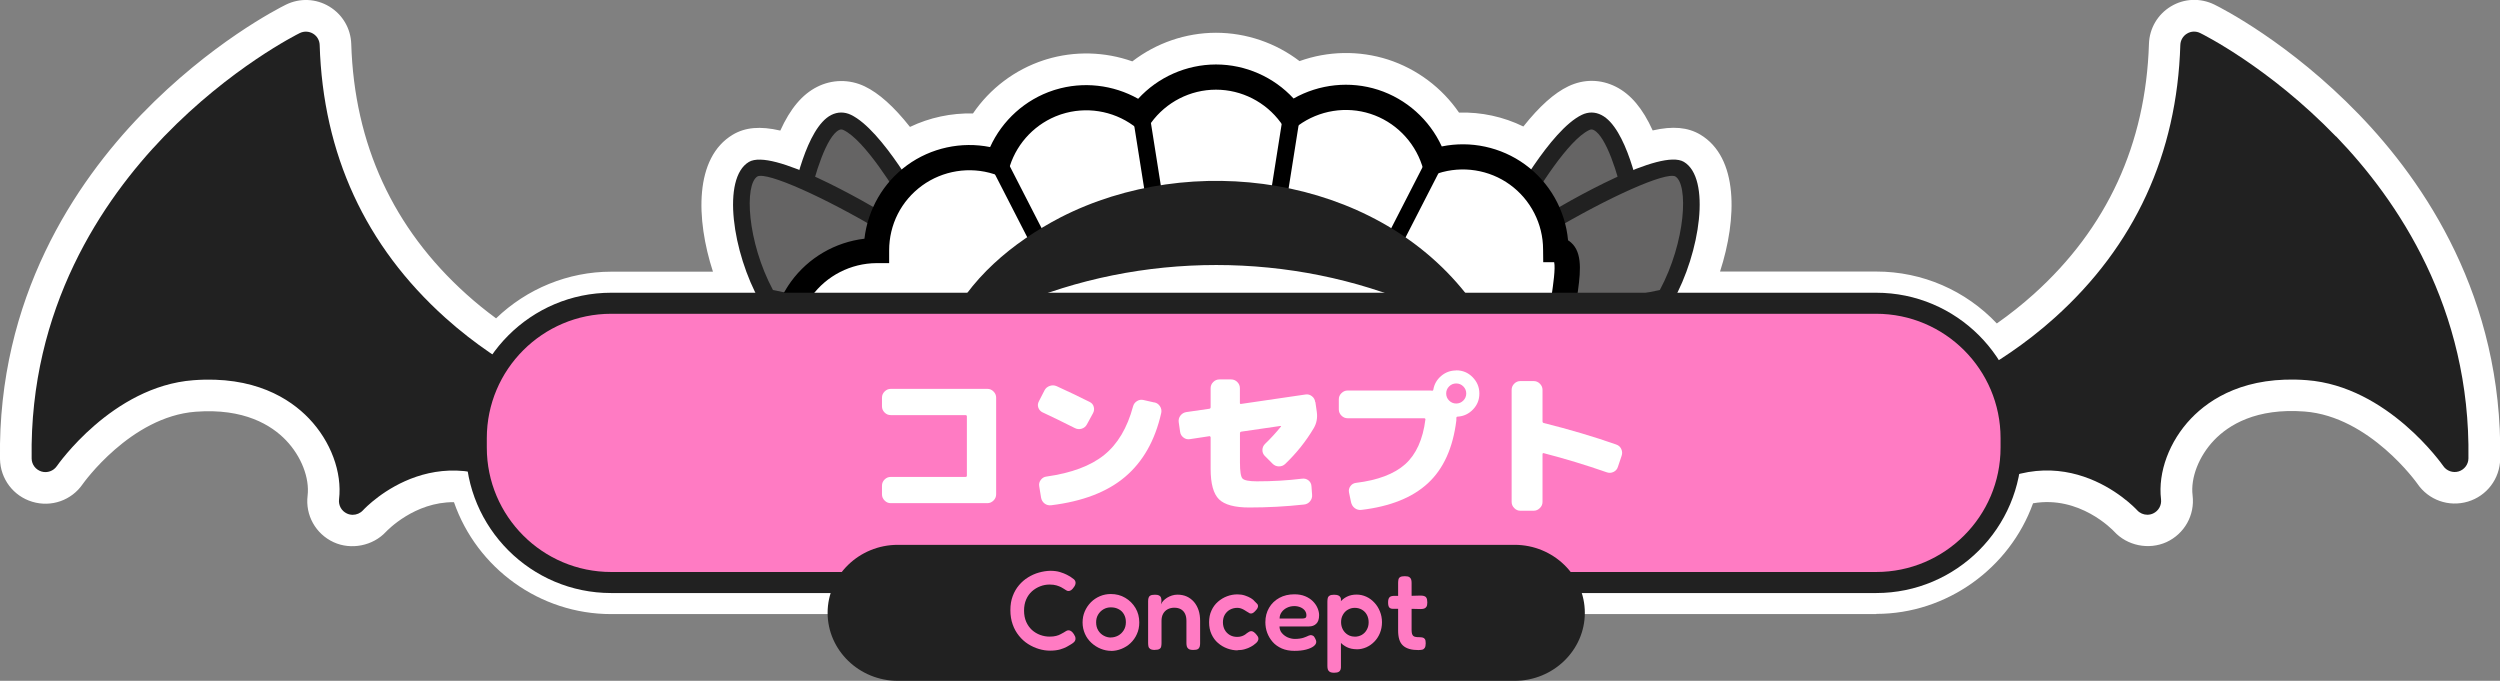 <?xml version="1.0" encoding="UTF-8"?>
<svg id="a" data-name="レイヤー 1" xmlns="http://www.w3.org/2000/svg" viewBox="0 0 356.3 97.03">
  <rect x="0" y="0" width="356.3" height="97.03" fill="#808080" stroke="none"/>
  <defs>
    <style>
      .b {
        fill: #212121;
      }

      .c {
        fill: #fff;
      }

      .d {
        fill: #ff7bc3;
      }

      .e {
        fill: #656464;
      }
    </style>
  </defs>
  <g>
    <g>
      <path class="c" d="M332.91,19.44c-9.49-9.82-18.94-14.54-19.34-14.73-.6-.3-1.31-.27-1.88.08-.57.34-.93.96-.95,1.62-.48,15.55-6.51,28.64-17.91,38.88-3.24,2.91-6.47,5.16-9.25,6.85-3.42-5.34-9.4-8.91-16.18-8.91h-29.14l.13-.24s0,0,0,0c3.95-7.03,5.46-17.6,1.59-19.91-1.29-.77-4.04-.11-7.2,1.15-.93-3.14-2.42-6.75-4.54-7.82-.91-.46-1.88-.47-2.81-.03-2.39,1.15-5.11,4.61-7.22,7.77-.29-.25-.58-.5-.9-.73-3.42-2.48-7.74-3.39-11.85-2.56-1.75-3.81-5.04-6.76-9.06-8.07-4.02-1.29-8.41-.82-12.06,1.24-2.83-3.07-6.85-4.85-11.05-4.85h-.03c-4.22,0-8.25,1.81-11.07,4.89-3.56-2.01-7.84-2.5-11.78-1.3l-.29.09c-4.02,1.31-7.3,4.28-9.03,8.09-4.1-.82-8.41.1-11.83,2.59-.26.19-.51.41-.76.62-2.12-3.17-4.84-6.65-7.24-7.8-.93-.44-1.9-.44-2.81.03-2.11,1.08-3.6,4.69-4.54,7.82-3.17-1.26-5.91-1.92-7.2-1.15-3.87,2.31-2.36,12.88,1.59,19.91l.13.24h-21.35c-6.44,0-12.16,3.22-15.65,8.12-2.48-1.58-5.23-3.58-7.99-6.06-11.4-10.24-17.43-23.32-17.91-38.88-.02-.67-.38-1.28-.95-1.62-.57-.34-1.28-.37-1.88-.08-.4.2-9.85,4.92-19.34,14.73C14.6,28.54,4.18,43.89,4.51,65.35c.01.86.58,1.6,1.4,1.85.82.25,1.71-.07,2.19-.77.08-.11,7.88-11.36,19.44-12.24,8.68-.66,13.76,2.6,16.49,5.45,3.11,3.25,4.75,7.66,4.29,11.53-.1.85.35,1.66,1.13,2.02.26.12.54.18.82.18.54,0,1.07-.22,1.45-.63.36-.39,7.07-7.46,16.54-5.24,1.73,8.82,9.54,15.53,18.85,15.53h180.3c9.1,0,16.76-6.42,18.72-14.95,10.48-3.76,18.09,4.25,18.47,4.66.38.42.91.64,1.45.64.28,0,.56-.06.82-.18.78-.36,1.23-1.17,1.13-2.02-.46-3.86,1.18-8.28,4.29-11.53,2.73-2.85,7.81-6.11,16.49-5.45,11.55.88,19.36,12.12,19.44,12.23.48.71,1.37,1.02,2.19.78.82-.25,1.39-1,1.4-1.85.33-21.46-10.09-36.81-18.88-45.92Z"/>
      <path class="c" d="M267.4,87.52H87.1c-10.18,0-19.13-6.54-22.4-15.95-5.63-.05-9.5,4.03-9.69,4.22-1.86,2.01-4.98,2.63-7.47,1.48-2.55-1.18-4.04-3.84-3.7-6.63.3-2.52-.9-5.61-3.07-7.88-2.06-2.15-5.96-4.61-12.9-4.08-9.27.71-16.01,10.21-16.08,10.31-1.59,2.32-4.48,3.34-7.19,2.52C1.9,70.7.05,68.25,0,65.42-.34,42.42,10.77,26.02,20.16,16.31,30,6.13,39.67,1.2,40.74.67c1.99-.98,4.3-.88,6.19.26,1.89,1.14,3.06,3.13,3.13,5.34.44,14.28,5.97,26.28,16.42,35.67,1.33,1.2,2.74,2.34,4.22,3.43,4.39-4.22,10.27-6.65,16.41-6.65h14.5c-2.45-7.56-2.64-16.25,2.82-19.52,1.76-1.05,3.89-1.26,6.78-.59,1.42-3.13,3.12-5.15,5.23-6.22,2.14-1.09,4.62-1.12,6.8-.08,2.02.97,4.15,2.87,6.45,5.78,2.8-1.34,5.88-1.99,8.98-1.92,2.42-3.55,5.96-6.24,10.09-7.59l.38-.12c4.01-1.22,8.32-1.1,12.24.29,3.39-2.61,7.58-4.07,11.91-4.08,4.34,0,8.53,1.45,11.92,4.04,4.04-1.45,8.49-1.54,12.61-.22,4.13,1.34,7.69,4.02,10.12,7.56,3.17-.1,6.33.59,9.17,1.98,2.29-2.88,4.4-4.77,6.41-5.73,2.21-1.06,4.62-1.03,6.79.07,2.11,1.07,3.81,3.09,5.23,6.22,2.88-.66,5.02-.45,6.78.59,5.47,3.26,5.27,11.96,2.82,19.52h22.28c6.57,0,12.72,2.7,17.17,7.4,1.85-1.3,3.61-2.7,5.26-4.18,10.45-9.39,15.97-21.39,16.42-35.67.07-2.21,1.24-4.2,3.13-5.34,1.89-1.14,4.2-1.23,6.19-.26,1.08.53,10.75,5.46,20.59,15.64,9.39,9.71,20.5,26.11,20.15,49.11-.05,2.83-1.9,5.28-4.61,6.09-2.72.81-5.61-.22-7.2-2.56-.04-.06-6.79-9.57-16.06-10.28-6.93-.53-10.84,1.93-12.9,4.08-2.17,2.27-3.38,5.36-3.07,7.88.34,2.8-1.16,5.47-3.72,6.65-2.53,1.15-5.62.51-7.47-1.52-.2-.21-4.92-5.17-11.55-4.01-3.34,9.28-12.32,15.76-22.32,15.76ZM64.51,62.55c1.51,0,3.1.17,4.77.56,1.72.4,3.05,1.78,3.39,3.51,1.36,6.89,7.43,11.9,14.44,11.9h180.3c6.78,0,12.81-4.82,14.33-11.45.34-1.49,1.42-2.71,2.87-3.23,7.74-2.77,14.62-.51,19.21,2.46.75-3.52,2.57-7,5.22-9.76,3.4-3.55,9.65-7.62,20.08-6.83,7.73.59,13.91,4.9,17.88,8.62-1.71-16.33-10.1-28.29-17.31-35.76h0c-5.65-5.85-11.25-9.76-14.69-11.89-1.39,15.03-7.82,27.78-19.14,37.95-3.02,2.72-6.37,5.19-9.93,7.35-2.09,1.26-4.8.63-6.12-1.42-2.74-4.28-7.38-6.84-12.39-6.84h-29.14c-1.6,0-3.08-.85-3.89-2.23-.81-1.38-.82-3.09-.04-4.48l.13-.24v-.02c2.85-5.06,3.63-11.07,3.14-13.39-.63.14-1.64.43-3.16,1.04-1.17.47-2.49.42-3.63-.13-1.14-.55-1.99-1.55-2.35-2.77-.74-2.49-1.43-3.84-1.87-4.52-.85.72-2.39,2.3-4.64,5.66-.71,1.07-1.85,1.78-3.12,1.96-1.27.17-2.56-.2-3.54-1.03-.24-.21-.42-.37-.62-.51-2.38-1.73-5.41-2.38-8.31-1.79-2.05.42-4.11-.63-4.99-2.53-1.24-2.69-3.55-4.75-6.36-5.66-2.79-.9-5.88-.58-8.45.88-1.82,1.03-4.11.67-5.53-.86-2-2.16-4.82-3.4-7.75-3.4-2.96,0-5.79,1.26-7.79,3.43-1.41,1.54-3.7,1.91-5.53.88-2.51-1.41-5.52-1.75-8.25-.91l-.29.09c-2.71.89-5.02,2.96-6.24,5.65-.86,1.9-2.93,2.96-4.98,2.55-2.9-.58-5.92.08-8.31,1.82-.11.08-.22.18-.33.27l-.19.16c-.98.82-2.26,1.18-3.53,1-1.26-.18-2.39-.89-3.1-1.95-2.26-3.38-3.8-4.96-4.65-5.68-.44.69-1.13,2.03-1.87,4.52-.36,1.21-1.21,2.22-2.35,2.77-1.14.55-2.45.6-3.63.13-1.52-.61-2.53-.9-3.16-1.04-.49,2.32.29,8.34,3.14,13.41l.13.24c.78,1.39.77,3.1-.04,4.48-.81,1.38-2.29,2.23-3.89,2.23h-21.35c-4.72,0-9.2,2.33-11.98,6.23-1.39,1.95-4.07,2.47-6.09,1.18-3.06-1.95-5.95-4.14-8.57-6.5-11.33-10.18-17.75-22.93-19.14-37.96-3.44,2.13-9.04,6.04-14.69,11.89-7.21,7.46-15.59,19.41-17.31,35.72,3.95-3.71,10.11-7.99,17.87-8.58,10.43-.8,16.68,3.27,20.08,6.83,2.65,2.77,4.47,6.24,5.23,9.77,2.82-1.85,6.95-3.75,12.01-3.75ZM307.88,69.66s.01.01.02.02c0,0-.01-.01-.02-.02ZM351.88,63.83s.02.03.03.04c0-.01-.02-.03-.03-.04ZM226.1,20.34h0s0,0,0,0Z"/>
    </g>
    <g>
      <g>
        <g>
          <g>
            <g>
              <path class="e" d="M131.01,30.62s-5.98-11.12-10.25-13.17c-4.28-2.05-6.79,11.79-6.79,11.79l11.07,7.36,5.98-5.97Z"/>
              <path class="b" d="M125.03,37.8c-.23,0-.46-.07-.67-.2l-11.07-7.36c-.4-.27-.6-.74-.52-1.22.33-1.79,2.13-10.81,5.69-12.63.91-.46,1.88-.47,2.81-.03,4.5,2.16,10.16,12.51,10.79,13.69.25.47.17,1.05-.21,1.42l-5.98,5.97c-.23.23-.54.35-.85.35ZM115.29,28.68l9.58,6.37,4.64-4.64c-1.93-3.43-6.32-10.45-9.28-11.87-.25-.12-.44-.12-.67,0-1.73.88-3.46,6.21-4.27,10.14Z"/>
            </g>
            <g>
              <path class="e" d="M127.21,32.49s-16.86-10.19-19.87-8.39-1.82,11.46,2.03,18.29c6.53,11.61,0,0,0,0l12.77,2.66,5.07-12.56Z"/>
              <path class="b" d="M112.27,48.76c-.42,0-.83-.22-1.05-.61l-2.9-5.16c-3.95-7.03-5.47-17.6-1.59-19.91,3.28-1.95,15.85,5.22,21.11,8.4.51.31.71.93.49,1.48l-5.07,12.56c-.22.54-.79.84-1.36.73l-10.18-2.12,1.6,2.85c.11.19.15.39.15.59,0,.42-.22.83-.61,1.05-.19.11-.39.15-.59.15ZM110.16,41.33l11.24,2.34,4.31-10.67c-8.35-4.96-16.36-8.52-17.75-7.86-1.9,1.13-1.49,9.28,2.2,16.19Z"/>
            </g>
          </g>
          <g>
            <g>
              <path class="e" d="M215.71,30.62s5.98-11.12,10.25-13.17c4.28-2.05,6.79,11.79,6.79,11.79l-11.07,7.36-5.98-5.97Z"/>
              <path class="b" d="M221.69,37.8c-.31,0-.62-.12-.85-.35l-5.98-5.97c-.38-.38-.46-.95-.21-1.42.63-1.17,6.29-11.53,10.79-13.69.93-.45,1.9-.44,2.81.03,3.56,1.82,5.37,10.84,5.69,12.63.09.47-.12.95-.52,1.22l-11.07,7.36c-.2.13-.43.2-.67.2ZM217.2,30.41l4.64,4.64,9.58-6.37c-.81-3.93-2.54-9.26-4.27-10.14-.24-.12-.42-.12-.67,0-2.97,1.42-7.36,8.44-9.28,11.87Z"/>
            </g>
            <g>
              <path class="e" d="M219.51,32.49s16.86-10.19,19.87-8.39c3.01,1.8,1.82,11.46-2.03,18.29-6.53,11.61,0,0,0,0l-12.77,2.66-5.07-12.56Z"/>
              <path class="b" d="M234.45,48.76c-.2,0-.4-.05-.59-.15-.39-.22-.61-.63-.61-1.05,0-.2.05-.4.15-.59l1.61-2.85-10.18,2.12c-.57.12-1.14-.19-1.36-.73l-5.07-12.56c-.22-.55-.01-1.17.49-1.48,5.25-3.18,17.83-10.35,21.1-8.4,3.87,2.31,2.36,12.88-1.59,19.91,0,0,0,0,0,0l-2.9,5.16c-.22.39-.63.61-1.05.61ZM221.01,33l4.31,10.67,11.24-2.34c3.7-6.9,4.1-15.06,2.2-16.19-1.39-.66-9.4,2.9-17.75,7.86Z"/>
            </g>
          </g>
        </g>
        <g>
          <polygon points="173.32 37.46 173.32 37.46 173.31 37.46 173.32 37.46"/>
          <g>
            <path class="c" d="M129.66,65.63c0-1.4-.23-2.78-.65-4.08,2.57-.83,4.92-2.46,6.62-4.81,1.71-2.35-6.24-7.79-6.24-7.79l21.35-11.45,14.78-2.56,15.59-.03,14.8,2.51,17.73,11.4s-4.28,5.44-2.57,7.79c1.72,2.34,4.07,3.96,6.64,4.79-.42,1.31-.65,2.68-.65,4.08,0,.17.01.34.02.51h26.44c0-.18.02-.36.02-.55,0-1.36-.21-2.73-.66-4.09h0c-1.37-4.19-4.63-7.23-8.52-8.48.42-1.32-2.22,14.08-2.22,12.69,0-2.71-7.22-12.76-8.94-15.11-2.6-3.55,2.61-14.89-1.47-14.88h0c0-4.09-1.91-8.12-5.47-10.7-3.57-2.59-7.99-3.13-11.88-1.87-1.27-3.89-4.33-7.14-8.52-8.5-4.19-1.35-8.57-.5-11.88,1.91-2.41-3.3-6.31-5.44-10.71-5.43-4.4,0-8.29,2.16-10.7,5.47-3.31-2.4-7.69-3.24-11.88-1.88h0c-4.19,1.37-7.23,4.63-8.49,8.52-3.9-1.26-8.31-.69-11.87,1.9-3.56,2.6-5.43,6.62-5.43,10.71h0c-4.09.02-8.12,1.91-10.71,5.47-1.71,2.36-2.53,5.09-2.52,7.79,0,1.39.22,2.77.65,4.09-3.9,1.27-7.15,4.32-8.51,8.52-.43,1.36-.65,2.73-.65,4.08,0,.11.01.22.01.34h26.45c0-.12.01-.25.01-.37Z"/>
            <path d="M244.69,72.73l-1.61-4.92h-27.74l-.07-1.89c0-.14-.01-.28-.01-.42,0-1,.1-2,.3-2.98-2.36-1.06-4.39-2.71-5.94-4.83-.54-.74-1.87-3.37,1.44-8.37l-15.82-10.17-14.28-2.43-15.28.03-14.34,2.48-18.59,9.97c2.04,1.65,4.51,4.05,4.88,6.17.16.9-.03,1.74-.53,2.43-1.54,2.13-3.57,3.78-5.93,4.85.2.99.3,1.99.3,2.98,0,.1,0,.21-.01.31l-.05,1.87h-29.97l-.05-1.84c0-.1-.01-.2-.01-.3,0-1.55.25-3.11.73-4.63,1.31-4.03,4.26-7.32,8.07-9.06-.2-.99-.3-1.99-.3-3-.01-3.18.98-6.25,2.86-8.85,2.49-3.42,6.31-5.62,10.46-6.11.48-4.16,2.67-7.98,6.08-10.47,3.42-2.49,7.73-3.41,11.83-2.59,1.73-3.81,5.01-6.78,9.03-8.09l.29-.09c3.94-1.2,8.21-.71,11.78,1.3,2.82-3.08,6.85-4.88,11.07-4.89h.03c4.21,0,8.23,1.79,11.05,4.85,3.64-2.06,8.04-2.54,12.06-1.24,4.03,1.31,7.31,4.26,9.06,8.07,4.11-.84,8.43.08,11.85,2.56,3.52,2.55,5.76,6.53,6.15,10.82.31.19.54.41.72.61,1.41,1.63,1,4.48.52,7.77-.35,2.41-.83,5.72-.05,6.78,3.01,4.13,5.3,7.54,6.85,10.22.35-2,.7-4.11.91-5.46l-.33-.11.55-1.72c.35-1.1,1.36-1.48,2.17-1.29.36.08.63.21.84.38,2.07.79,3.91,2.02,5.43,3.57v-4.8l3.52,10.6c.5,1.51.75,3.08.75,4.66,0,.15,0,.31-.01.46l-.07,1.9h-.57v4.92ZM234.34,64.19h7.32c-.08-.67-.21-1.33-.41-1.98l-.1-.29c-.9-2.75-2.81-5.04-5.3-6.44-.29,1.84-.72,4.37-1.11,6.53-.15.8-.28,1.55-.41,2.17ZM218.94,64.19h10.93c-1.04-2.26-3.8-6.74-8.13-12.68-1.64-2.25-1.11-5.9-.6-9.43.21-1.46.56-3.82.36-4.71h-1.56s-.02-1.81-.02-1.81c0-3.65-1.77-7.1-4.72-9.24-2.95-2.14-6.78-2.74-10.26-1.61l-1.71.56-.56-1.71c-1.14-3.47-3.89-6.22-7.36-7.34-3.47-1.12-7.3-.5-10.26,1.65l-1.46,1.06-1.06-1.46c-2.15-2.94-5.59-4.69-9.22-4.69h-.02c-3.65,0-7.1,1.77-9.24,4.72l-1.06,1.46-1.46-1.06c-2.96-2.15-6.79-2.75-10.26-1.62l-.24.08c-3.36,1.18-6.01,3.89-7.1,7.28l-.55,1.72-1.72-.55c-3.47-1.12-7.3-.5-10.25,1.64-2.98,2.18-4.69,5.55-4.69,9.25v1.8h-1.8c-3.65.02-7.11,1.78-9.25,4.73-1.43,1.98-2.18,4.31-2.18,6.73,0,1.2.19,2.39.56,3.54l.56,1.72-1.72.56c-3.47,1.13-6.22,3.88-7.35,7.36-.22.68-.37,1.37-.46,2.06h22.68c-.09-.7-.25-1.4-.47-2.09l-.56-1.72,1.72-.56c2.24-.72,4.17-2.1,5.59-3.98-.31-1.03-2.91-3.53-5.66-5.42l-2.45-1.68,24.22-12.98,15.37-2.63,15.74-.03,15.31,2.6,19.71,12.68-1.23,1.56c-1.82,2.32-2.93,5.07-2.53,5.61,1.44,1.96,3.42,3.39,5.73,4.13l1.73.55-.56,1.72c-.24.73-.4,1.47-.48,2.23Z"/>
          </g>
        </g>
        <g>
          <rect x="162.95" y="16.34" width="2.41" height="19.38" transform="translate(-2.05 26) rotate(-9)"/>
          <rect x="145.36" y="22.06" width="2.41" height="18.86" transform="translate(1.79 70.38) rotate(-27.16)"/>
          <rect x="172.87" y="24.82" width="19.38" height="2.41" transform="translate(128.33 202.28) rotate(-81.01)"/>
          <rect x="190.72" y="30.29" width="18.86" height="2.41" transform="translate(80.77 195.21) rotate(-62.84)"/>
        </g>
        <path class="b" d="M134.76,46.93c3.24-7.17,9.55-12.38,16.37-15.94,18.64-9.56,44.43-5.98,57.76,10.82,1.18,1.56,2.26,3.19,3.06,5.12l-.92,1.25c-2.71-1.78-5.72-3.26-8.76-4.53-18.2-7.84-39.65-7.84-57.85,0-3.04,1.27-6.05,2.76-8.76,4.53l-.92-1.25h0Z"/>
      </g>
      <g>
        <path class="b" d="M80.7,56.15c-.09-.03-8.66-3.16-17.23-10.86-11.4-10.24-17.43-23.32-17.91-38.88-.02-.67-.38-1.28-.95-1.62-.57-.34-1.28-.37-1.88-.08-.4.2-9.85,4.92-19.34,14.73C14.6,28.54,4.18,43.89,4.51,65.35c.01.86.58,1.6,1.4,1.85.82.25,1.71-.07,2.19-.77.08-.11,7.88-11.36,19.44-12.24,8.68-.66,13.76,2.6,16.49,5.45,3.11,3.25,4.75,7.66,4.29,11.53-.1.85.35,1.66,1.13,2.02.26.12.54.18.82.18.54,0,1.07-.22,1.45-.63.46-.5,11.41-12.05,25.25-.71.84.69,2.08.56,2.76-.27.69-.84.56-2.08-.27-2.76-.31-.25-.61-.49-.92-.72l1.23-8.33c.91.13,1.81-.38,2.13-1.28.37-1.02-.17-2.14-1.19-2.51Z"/>
        <path class="b" d="M332.91,19.44c-9.49-9.82-18.94-14.54-19.34-14.73-.6-.3-1.31-.27-1.88.08-.57.34-.93.96-.95,1.62-.48,15.55-6.51,28.64-17.91,38.88-8.56,7.69-17.12,10.82-17.23,10.86-1.02.36-1.55,1.49-1.19,2.51.32.9,1.23,1.42,2.14,1.28l1.23,8.33c-.3.23-.61.47-.92.72-.84.69-.96,1.93-.27,2.76.69.84,1.93.96,2.76.27,13.84-11.34,24.79.21,25.24.7.38.42.91.64,1.45.64.28,0,.56-.06.82-.18.78-.36,1.23-1.17,1.13-2.02-.46-3.86,1.18-8.28,4.29-11.53,2.73-2.85,7.81-6.11,16.49-5.45,11.55.88,19.36,12.12,19.44,12.23.48.71,1.37,1.02,2.19.78.82-.25,1.39-1,1.4-1.85.33-21.46-10.09-36.81-18.88-45.92Z"/>
        <g>
          <rect class="d" x="67.88" y="43.22" width="218.74" height="39.8" rx="19.22" ry="19.22"/>
          <path class="b" d="M267.4,84.52H87.1c-11.42,0-20.72-9.29-20.72-20.72v-1.36c0-11.42,9.29-20.72,20.72-20.72h180.3c11.42,0,20.72,9.29,20.72,20.72v1.36c0,11.42-9.29,20.72-20.72,20.72ZM87.1,44.72c-9.77,0-17.72,7.95-17.72,17.72v1.36c0,9.77,7.95,17.72,17.72,17.72h180.3c9.77,0,17.72-7.95,17.72-17.72v-1.36c0-9.77-7.95-17.72-17.72-17.72H87.1Z"/>
        </g>
        <g>
          <path class="c" d="M140.72,55.42c.34,0,.63.12.88.38.25.25.37.54.37.88v13.77c0,.34-.12.63-.37.88-.25.25-.54.38-.88.38h-13.77c-.34,0-.63-.12-.88-.38-.25-.25-.37-.54-.37-.88v-1.23c0-.34.12-.63.37-.88.25-.25.54-.37.88-.37h10.65c.13,0,.2-.06.2-.18v-8.43c0-.13-.07-.2-.2-.2h-10.65c-.34,0-.63-.12-.88-.37-.25-.25-.37-.54-.37-.88v-1.23c0-.34.12-.63.37-.88.25-.25.54-.38.88-.38h13.77Z"/>
          <path class="c" d="M148.6,58.78c-.31-.15-.51-.38-.62-.69s-.07-.62.09-.91l.79-1.54c.16-.31.41-.52.75-.64.34-.12.67-.1.99.04,1.58.72,3.15,1.47,4.69,2.24.31.15.51.38.59.7.09.32.05.63-.11.92l-.86,1.58c-.16.31-.41.51-.75.62-.34.1-.66.07-.97-.09-1.72-.87-3.25-1.61-4.6-2.24ZM164.53,57.35c.34.07.6.26.79.55.19.29.25.61.18.95-.88,3.92-2.6,6.95-5.15,9.11-2.55,2.16-6.06,3.5-10.54,4.05-.35.04-.66-.04-.94-.25-.27-.21-.44-.5-.5-.85l-.26-1.61c-.06-.32.01-.62.22-.9.21-.28.48-.44.81-.48,3.56-.5,6.31-1.53,8.23-3.08,1.92-1.55,3.29-3.86,4.11-6.91.09-.34.28-.59.57-.77s.6-.23.92-.15l1.54.35Z"/>
          <path class="c" d="M187.47,57.31l.2,1.39c.12.87-.03,1.64-.44,2.33-1.1,1.86-2.46,3.56-4.07,5.1-.25.23-.55.35-.9.34-.35,0-.65-.14-.9-.39l-1.1-1.1c-.24-.25-.35-.54-.34-.87s.14-.61.38-.85c.84-.81,1.58-1.62,2.24-2.44.07-.07.05-.11-.07-.11l-5.57.81c-.12.03-.18.1-.18.22v4.22c0,1.23.12,1.98.36,2.24s.93.4,2.06.4c2.21,0,4.36-.12,6.45-.38.34-.04.64.04.9.25.26.21.4.49.42.82l.09,1.23c.03.35-.07.66-.3.94-.23.27-.52.42-.87.45-2.57.28-5.16.42-7.79.42-2.08,0-3.52-.39-4.31-1.17-.79-.78-1.19-2.22-1.19-4.33v-4.49s-.02-.09-.06-.13c-.04-.04-.08-.06-.12-.04l-2.77.42c-.34.06-.65-.02-.92-.23-.28-.21-.44-.49-.48-.82l-.2-1.39c-.04-.34.04-.64.24-.91.21-.27.48-.44.81-.5l3.32-.48c.12-.03.18-.1.18-.22v-2.71c0-.34.12-.63.37-.88.25-.25.54-.37.88-.37h1.67c.34,0,.63.12.88.37.25.25.37.54.37.88v2.09c0,.13.06.18.18.15l9.15-1.34c.34-.06.65.02.92.23.28.21.44.49.48.83Z"/>
          <path class="c" d="M207.54,52.78c.91,0,1.69.32,2.33.97.64.65.97,1.42.97,2.33s-.3,1.64-.9,2.27c-.6.63-1.33.98-2.2,1.03-.12,0-.18.07-.18.2v.33c-.48,3.92-1.83,6.9-4.04,8.95-2.21,2.05-5.37,3.32-9.49,3.81-.35.04-.67-.04-.95-.25-.28-.21-.45-.5-.53-.85l-.29-1.39c-.06-.32,0-.62.2-.89.19-.27.46-.43.79-.47,3.12-.38,5.46-1.27,7.02-2.66,1.55-1.39,2.52-3.52,2.88-6.38.01-.04,0-.08-.04-.12-.04-.04-.09-.05-.13-.05h-10.91c-.34,0-.63-.12-.88-.37-.25-.25-.38-.54-.38-.88v-1.45c0-.34.12-.63.38-.88.25-.25.54-.37.88-.37h11.57c.19,0,.33,0,.42.02.12.03.19-.02.22-.15.13-.78.51-1.43,1.12-1.95s1.33-.78,2.13-.78ZM206.53,57.09c.28.28.62.42,1.01.42s.73-.14,1.01-.42c.28-.28.42-.62.42-1.01s-.14-.73-.42-1.01-.62-.42-1.01-.42-.73.14-1.01.42-.42.62-.42,1.01.14.73.42,1.01Z"/>
          <path class="c" d="M230.35,63.36c.32.1.56.31.71.63s.17.64.05.98l-.53,1.58c-.1.32-.31.56-.62.71-.31.15-.63.17-.97.05-2.95-1.03-5.95-1.94-9-2.73-.04-.01-.08,0-.11.03-.03.04-.04.08-.04.12v6.8c0,.34-.12.63-.38.88-.25.25-.54.38-.88.38h-1.89c-.34,0-.63-.12-.88-.38-.25-.25-.37-.54-.37-.88v-15.97c0-.34.12-.63.37-.88s.54-.37.88-.37h1.89c.34,0,.63.12.88.37.25.25.38.54.38.88v4.49c0,.13.06.21.18.24,3.65.91,7.09,1.93,10.32,3.06Z"/>
        </g>
      </g>
    </g>
  </g>
  <path class="b" d="M225.87,87.34c0,5.33-4.5,9.69-10,9.69h-87.92c-5.5,0-10-4.36-10-9.69s4.5-9.69,10-9.69h87.92c5.5,0,10,4.36,10,9.69Z"/>
  <g>
    <path class="d" d="M149.64,92.73c-.52,0-1.05-.08-1.58-.24s-1.04-.39-1.53-.7-.92-.7-1.3-1.17c-.38-.47-.69-1.01-.9-1.62-.22-.61-.33-1.29-.33-2.05s.11-1.4.33-1.99c.22-.59.52-1.11.9-1.56.38-.45.81-.82,1.3-1.12.49-.3,1-.53,1.54-.68.54-.15,1.07-.24,1.61-.25.53,0,1,.06,1.39.18.39.12.72.25.97.38s.41.22.49.27c.17.11.34.23.5.36.16.13.25.3.26.5,0,.12-.02.23-.06.33-.04.1-.1.21-.18.31-.13.19-.25.33-.38.42s-.25.13-.38.13c-.12,0-.23-.03-.33-.1-.1-.06-.23-.14-.38-.24-.07-.05-.19-.12-.36-.21-.17-.08-.38-.17-.65-.25s-.6-.12-.99-.12c-.45,0-.89.08-1.33.25s-.83.41-1.18.72c-.35.32-.62.7-.82,1.16-.2.46-.3.99-.3,1.58s.1,1.13.3,1.59c.2.46.48.85.82,1.17.35.31.74.55,1.18.71s.88.24,1.33.24c.36,0,.68-.03.94-.1.27-.07.49-.15.67-.26.18-.1.32-.18.42-.23.12-.07.23-.14.34-.21.11-.06.22-.1.34-.1.13,0,.25.04.38.13s.25.22.38.42c.07.12.13.23.18.34.04.11.06.22.05.34-.01.19-.09.35-.25.49-.15.13-.32.25-.49.34-.09.05-.25.15-.5.29-.25.14-.57.26-.96.38-.4.11-.87.17-1.42.17Z"/>
    <path class="d" d="M158.36,92.76c-.5,0-1-.1-1.49-.3s-.93-.48-1.32-.84c-.39-.36-.7-.78-.92-1.28s-.34-1.04-.34-1.62.1-1.09.31-1.58c.21-.49.5-.92.87-1.3.37-.37.8-.66,1.29-.87.49-.21,1.01-.31,1.56-.31.76,0,1.44.18,2.05.54.61.36,1.09.84,1.46,1.45.36.61.54,1.29.54,2.06,0,.61-.11,1.16-.34,1.66-.22.5-.53.93-.91,1.29-.38.36-.82.63-1.3.82-.48.19-.97.29-1.47.29ZM158.33,90.85c.35,0,.69-.09,1.02-.26.33-.18.59-.43.8-.76.21-.33.31-.72.31-1.17,0-.42-.09-.78-.27-1.1-.18-.32-.43-.57-.76-.74-.33-.18-.7-.26-1.11-.26-.38,0-.74.09-1.06.28-.32.19-.57.44-.76.76-.19.32-.28.68-.28,1.09,0,.45.1.84.3,1.16.2.33.47.58.79.75.33.18.66.26,1.02.26Z"/>
    <path class="d" d="M164.58,92.63c-.3,0-.51-.05-.65-.14-.13-.09-.22-.21-.25-.35-.03-.14-.05-.31-.05-.49v-5.98c0-.17.02-.32.06-.46.04-.14.12-.25.26-.33s.35-.12.65-.12c.26,0,.45.03.58.1s.21.15.26.25c.04.1.07.2.07.29,0,.09.01.16.02.22l-.06.51c.06-.17.17-.34.32-.5.15-.16.33-.31.54-.44.21-.13.45-.24.7-.32s.51-.12.78-.12c.5,0,.95.09,1.34.27.39.18.73.44,1.02.77.28.33.5.73.65,1.18s.22.96.22,1.52v3.18c0,.18-.02.34-.06.49-.04.14-.12.26-.25.34-.13.09-.35.13-.66.13s-.53-.05-.66-.14c-.13-.09-.22-.21-.26-.35-.04-.14-.06-.31-.06-.49v-3.17c0-.38-.06-.71-.19-.99-.13-.28-.32-.49-.58-.65-.26-.15-.58-.23-.96-.23-.36,0-.68.08-.96.23-.28.16-.49.37-.64.65s-.22.61-.22.99v3.18c0,.18-.02.34-.05.49s-.11.26-.25.34c-.13.09-.35.13-.66.13Z"/>
    <path class="d" d="M176.39,92.69c-.5,0-.99-.09-1.48-.27-.49-.18-.93-.44-1.32-.78-.4-.34-.7-.76-.93-1.26s-.34-1.06-.34-1.69.11-1.19.34-1.68c.22-.49.53-.91.92-1.25.39-.34.82-.6,1.3-.78s.97-.27,1.47-.27c.38,0,.74.05,1.07.16.33.11.62.24.86.38.25.15.42.3.53.45.15.13.27.25.37.37s.13.26.1.43c-.03.11-.08.21-.14.3-.06.09-.14.18-.24.28-.26.3-.51.41-.77.34-.14-.07-.28-.16-.42-.25-.14-.09-.28-.18-.42-.26-.14-.08-.29-.15-.44-.2-.15-.05-.32-.08-.5-.08-.39,0-.75.09-1.06.26s-.56.42-.74.73c-.18.31-.26.67-.26,1.07s.09.77.26,1.08.42.56.73.74c.31.18.66.26,1.04.26.2,0,.39-.02.56-.07.17-.05.33-.11.46-.19s.25-.16.34-.25c.12-.07.22-.14.32-.21.1-.06.2-.1.32-.1s.24.04.37.13c.13.09.27.23.42.42.14.16.22.31.23.46.02.15-.02.29-.1.43s-.22.27-.4.4c-.13.12-.31.25-.56.38-.25.14-.53.26-.86.35-.33.1-.67.14-1.03.14Z"/>
    <path class="d" d="M184.5,92.76c-.69,0-1.3-.11-1.82-.34-.52-.23-.96-.54-1.3-.93-.34-.39-.6-.83-.78-1.31-.18-.48-.26-.99-.26-1.51,0-.77.18-1.45.53-2.05.35-.6.84-1.07,1.46-1.41.62-.34,1.34-.51,2.15-.51.58,0,1.08.09,1.52.27.44.18.8.42,1.1.71.29.29.52.62.67.97s.23.69.23,1.02c0,.57-.14.98-.41,1.23-.27.26-.61.38-1.02.38h-4.22c.01.36.12.68.34.94s.5.47.83.62c.34.14.68.22,1.03.22.27,0,.5-.02.7-.05.2-.03.38-.07.53-.12.15-.05.28-.1.4-.15.12-.05.22-.1.31-.14.09-.04.18-.07.26-.08.13-.01.25.02.37.08.12.06.21.18.29.34.06.11.11.21.14.3s.04.18.04.26c0,.21-.13.42-.38.61s-.62.35-1.08.47-1.01.18-1.64.18ZM182.36,88.15h3.28c.18,0,.32-.03.41-.09.09-.06.14-.18.14-.38,0-.25-.08-.46-.22-.66-.15-.19-.35-.35-.61-.46s-.55-.18-.88-.18c-.39,0-.75.08-1.07.24s-.57.37-.76.64-.28.56-.28.88Z"/>
    <path class="d" d="M190.15,95.88c-.3,0-.51-.05-.65-.14-.13-.09-.22-.21-.26-.34-.04-.14-.06-.3-.06-.48v-9.18c0-.18.02-.34.05-.49.03-.14.11-.26.25-.35.13-.09.35-.14.65-.14.28,0,.5.04.66.13.16.08.27.23.32.43v9.58c.01.18,0,.34-.04.49-.04.14-.12.26-.26.35s-.36.14-.66.14ZM193.35,92.53c-.52,0-.99-.1-1.4-.3-.41-.2-.76-.47-1.04-.83-.28-.36-.5-.77-.64-1.24-.14-.47-.22-.98-.22-1.52.01-.54.09-1.05.24-1.53.15-.47.37-.89.65-1.24.28-.35.62-.63,1.02-.83.4-.2.86-.3,1.38-.3.48,0,.94.1,1.38.3.44.2.82.48,1.16.85.34.36.6.78.79,1.26.19.47.29.98.29,1.53s-.1,1.07-.29,1.54c-.19.47-.46.88-.79,1.22s-.72.62-1.15.81c-.43.19-.89.29-1.38.29ZM193.08,90.74c.37,0,.71-.09,1.01-.26.3-.18.54-.42.71-.74.18-.31.26-.67.26-1.06s-.09-.76-.26-1.07c-.17-.31-.41-.55-.7-.72-.3-.17-.63-.26-1.01-.26s-.69.09-.99.26-.54.42-.71.73c-.18.31-.26.66-.26,1.05s.09.75.26,1.06.41.56.71.74.62.26.98.26Z"/>
    <path class="d" d="M198.6,84.92l1.65.02,2.21-.06c.18,0,.34.02.49.06.14.04.26.12.34.26.08.13.13.35.13.65s-.04.5-.13.63c-.08.13-.2.22-.34.26s-.3.06-.48.06l-2.14-.05-1.78.02c-.28,0-.47-.08-.57-.22-.1-.14-.15-.37-.15-.7s.06-.55.18-.7c.12-.14.32-.22.58-.22ZM202.2,92.65c-.52,0-.97-.05-1.34-.16-.37-.11-.68-.27-.92-.5-.24-.22-.41-.51-.52-.87-.11-.36-.16-.78-.16-1.27v-6.78c0-.18.02-.34.05-.49.03-.14.11-.26.25-.34.13-.08.35-.12.65-.12s.51.04.65.13c.13.09.22.2.26.34.04.14.06.31.06.49v6.7c0,.22.02.41.06.54.04.14.1.24.18.31.08.07.19.12.32.14.13.03.3.04.49.04.2,0,.38.02.52.05.14.03.25.11.33.23.08.12.11.32.11.6,0,.3-.05.51-.14.65-.09.13-.21.22-.35.25-.14.03-.3.05-.47.05Z"/>
  </g>
</svg>